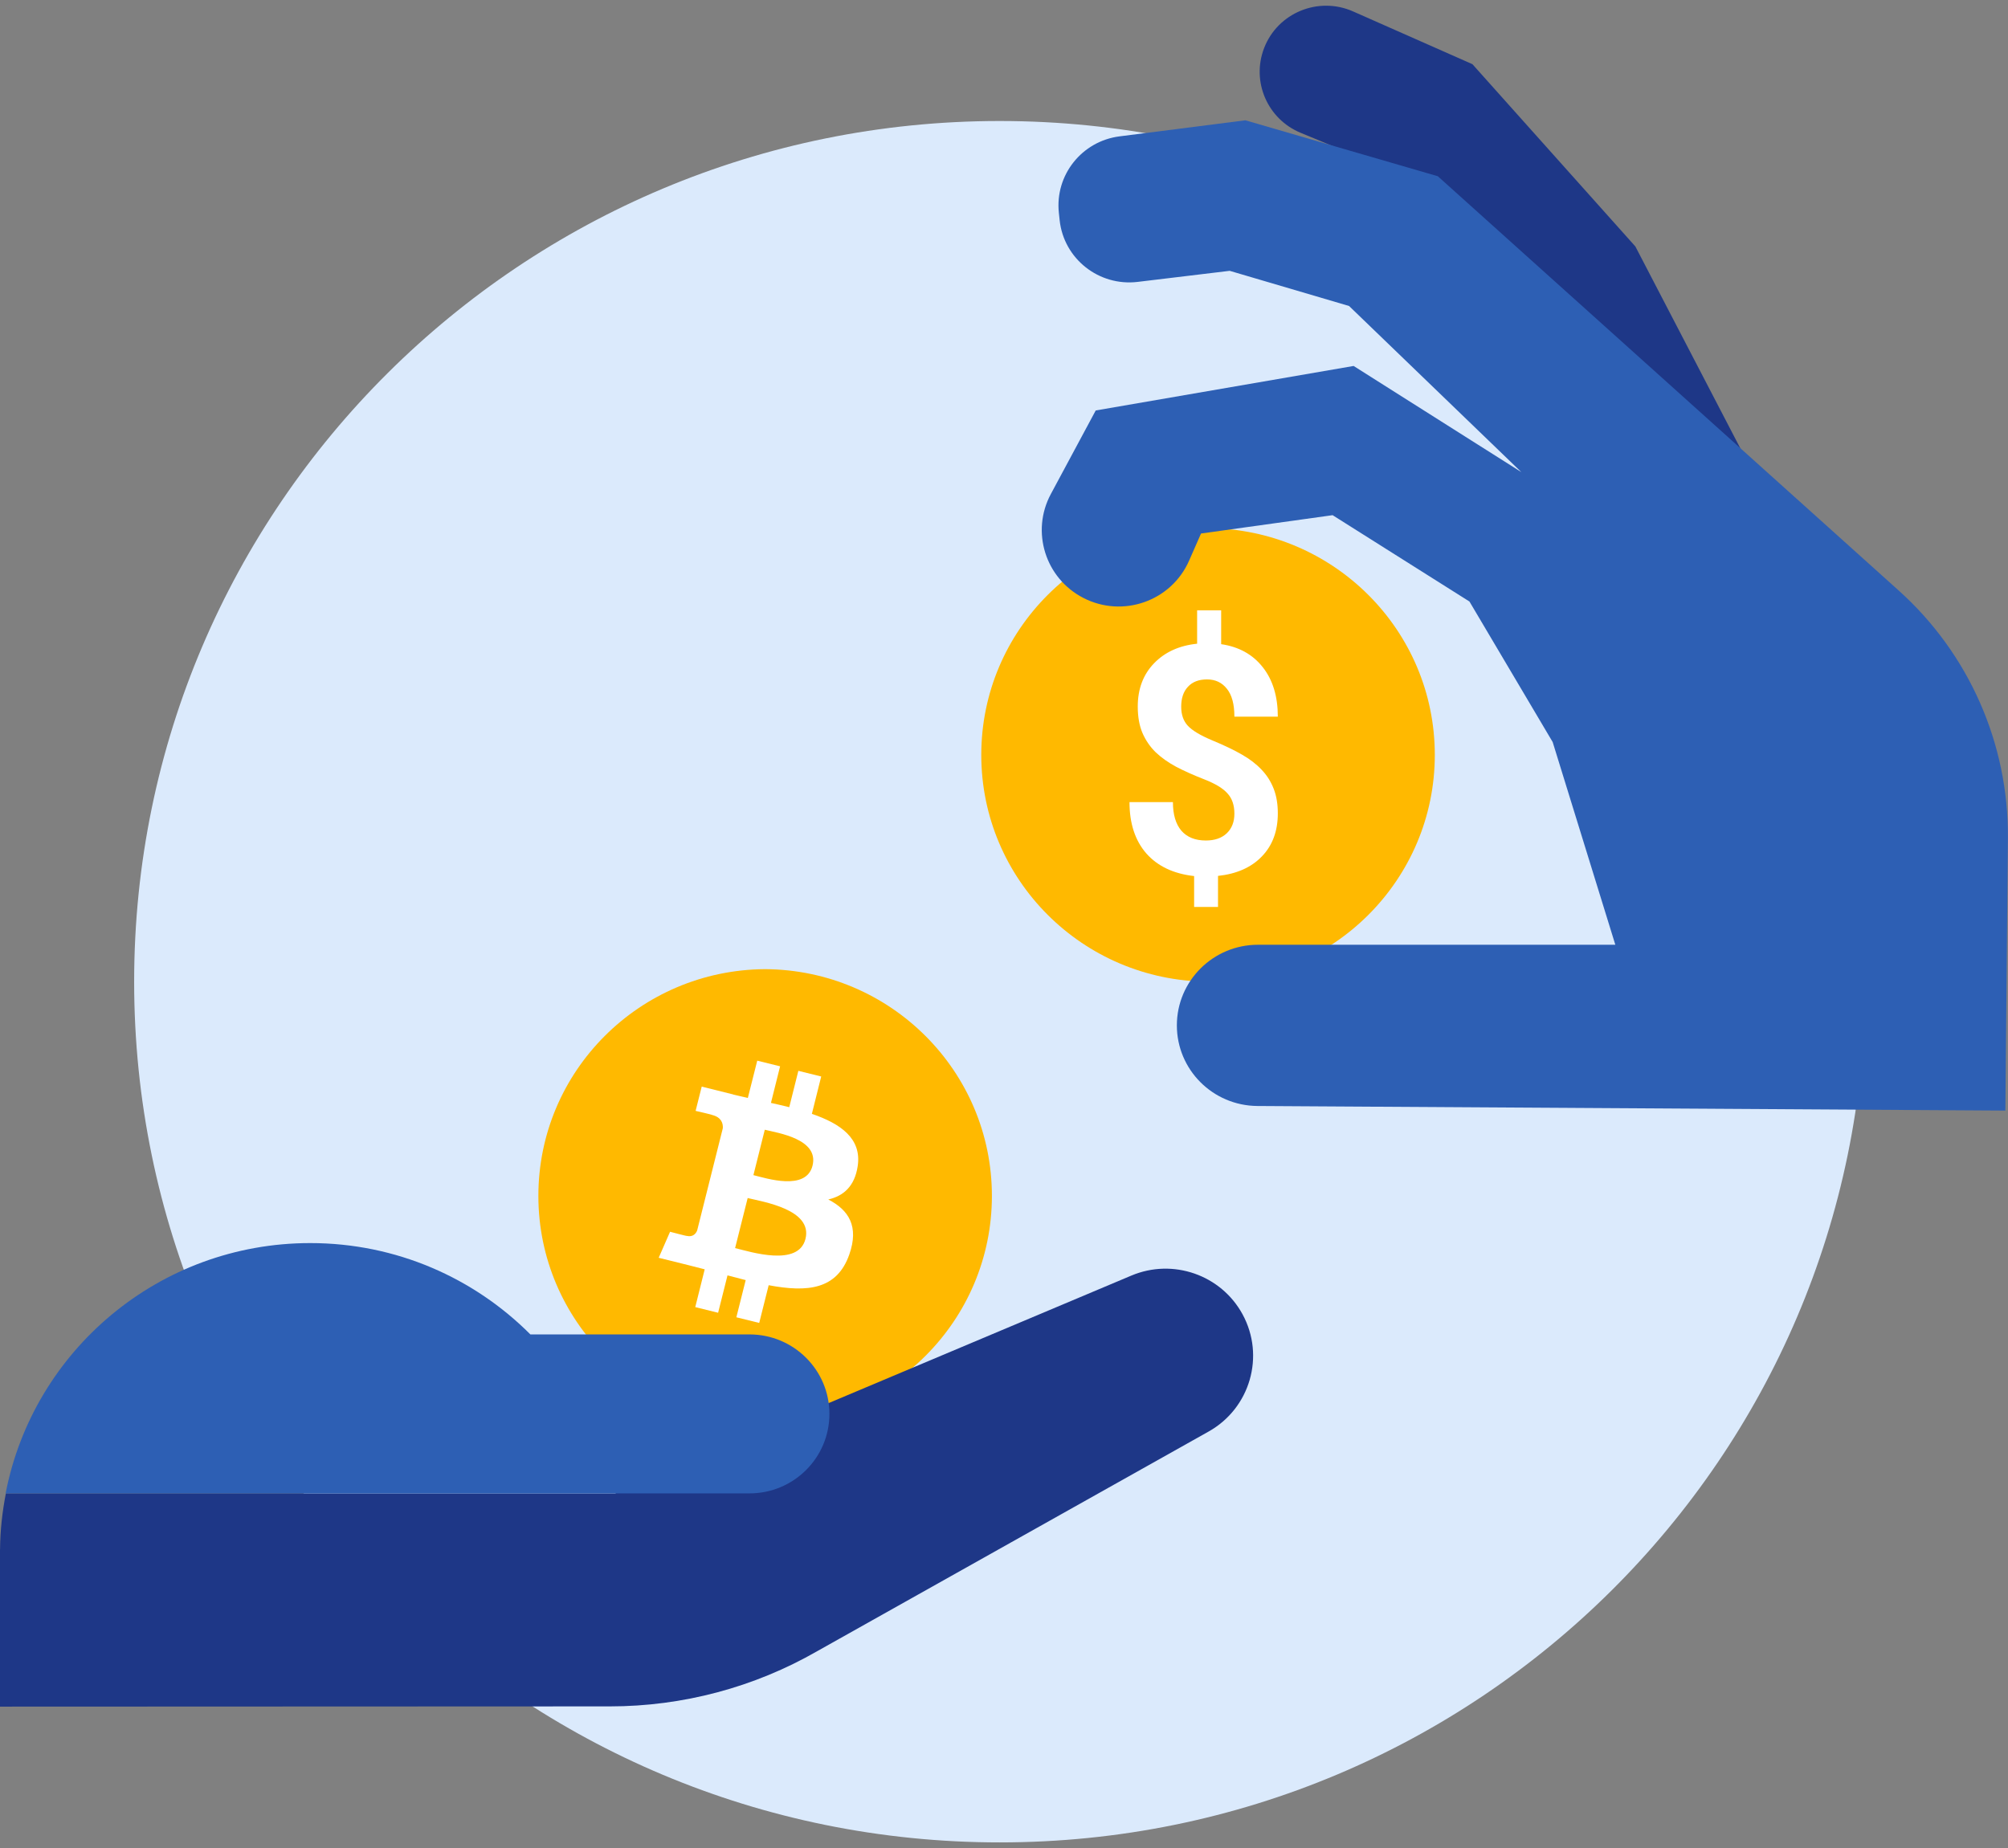 <svg width="176" height="162" viewBox="0 0 176 162" fill="none" xmlns="http://www.w3.org/2000/svg">
    <rect x="0" y="0" width="176" height="162" fill="#808080" stroke="none"/>
    <path
        d="M87.622 161.5C129.521 161.5 163.487 127.721 163.487 86.054C163.487 44.386 129.521 10.607 87.622 10.607C45.724 10.607 11.758 44.386 11.758 86.054C11.758 127.721 45.724 161.5 87.622 161.5Z"
        fill="#DBEAFC" />
    <path
        d="M125.76 66.173C125.76 55.236 116.876 46.37 105.9 46.297C105.894 46.297 105.889 46.297 105.884 46.297C105.879 46.297 105.873 46.297 105.868 46.297C94.886 46.37 86.008 55.236 86.008 66.173C86.008 77.109 94.892 85.975 105.868 86.049C105.873 86.049 105.879 86.049 105.884 86.049C105.889 86.049 105.894 86.049 105.9 86.049C116.876 85.981 125.76 77.109 125.76 66.173Z"
        fill="#FFB900" />
    <path
        d="M154.047 42.197L143.338 21.602L129.058 5.627L118.596 1.001C115.549 -0.345 111.988 1.121 110.797 4.218C109.67 7.144 111.086 10.435 113.996 11.64L122.634 15.218L128.701 31.552L154.047 42.197Z"
        fill="#1E3787" />
    <path
        d="M175.77 97.35L110.205 96.948C106.303 96.917 103.151 93.767 103.151 89.882C103.151 85.981 106.335 82.815 110.257 82.815H141.582L136.091 65.046L128.796 52.727L116.802 45.159L105.27 46.766L104.226 49.139C102.669 52.696 98.41 54.198 94.949 52.409C91.614 50.688 90.339 46.594 92.107 43.303L96.04 35.98L118.643 32.079L133.343 41.383L118.244 26.822L107.782 23.74L99.716 24.71C96.318 25.117 93.239 22.686 92.877 19.301L92.809 18.655C92.453 15.353 94.818 12.375 98.127 11.953L109.156 10.545L126.022 15.447L166.414 51.757C172.586 57.301 176.068 65.213 175.99 73.479L175.77 97.35Z"
        fill="#2D5FB4" />
    <path
        d="M86.94 104.829C86.94 93.893 78.056 85.026 67.079 84.953C67.074 84.953 67.069 84.953 67.064 84.953C67.058 84.953 67.053 84.953 67.048 84.953C56.066 85.026 47.188 93.893 47.188 104.829C47.188 115.766 56.071 124.632 67.048 124.705C67.053 124.705 67.058 124.705 67.064 124.705C67.069 124.705 67.074 124.705 67.079 124.705C78.061 124.632 86.94 115.766 86.94 104.829Z"
        fill="#FFB900" />
    <path
        d="M0.514 130.906H53.964V130.854L99.165 111.813C102.81 110.279 107.026 111.75 108.909 115.208C110.902 118.869 109.575 123.443 105.93 125.487L71.627 144.738C66.105 147.909 59.838 149.577 53.461 149.577L0 149.598V135.814H0.005C0.016 134.135 0.205 132.497 0.514 130.906Z"
        fill="#1E3787" />
    <path
        d="M27.193 108.965C34.745 108.965 41.563 112.032 46.487 116.971H65.692C69.562 116.971 72.698 120.09 72.698 123.939C72.698 127.788 69.562 130.906 65.692 130.906H53.939H25.536H0.494C2.901 118.415 13.925 108.965 27.193 108.965Z"
        fill="#2D5FB4" />
    <path
        d="M75.177 102.216C75.539 99.802 73.688 98.503 71.16 97.637L71.978 94.362L69.975 93.866L69.177 97.053C68.653 96.923 68.113 96.797 67.573 96.678L68.375 93.47L66.372 92.975L65.548 96.245C65.113 96.146 64.683 96.046 64.269 95.947V95.937L61.505 95.249L60.97 97.376C60.97 97.376 62.454 97.715 62.423 97.736C63.236 97.94 63.383 98.472 63.356 98.894L61.106 107.859C61.007 108.105 60.755 108.47 60.189 108.334C60.21 108.365 58.731 107.974 58.731 107.974L57.734 110.253L60.341 110.9C60.823 111.02 61.3 111.145 61.767 111.265L60.939 114.577L62.942 115.072L63.765 111.797C64.311 111.943 64.841 112.079 65.36 112.209L64.541 115.469L66.545 115.964L67.374 112.658C70.787 113.299 73.357 113.044 74.438 109.972C75.308 107.5 74.396 106.071 72.597 105.142C73.929 104.84 74.915 103.984 75.177 102.216ZM70.599 108.6C69.98 111.072 65.79 109.737 64.431 109.403L65.533 105.017C66.891 105.351 71.244 106.018 70.599 108.6ZM71.218 102.18C70.651 104.428 67.169 103.285 66.036 103.009L67.033 99.03C68.165 99.311 71.805 99.833 71.218 102.18Z"
        fill="white" />
    <path
        d="M108.194 71.325C108.194 70.578 107.992 69.985 107.588 69.548C107.193 69.101 106.516 68.691 105.559 68.318C104.602 67.944 103.777 67.575 103.083 67.21C102.389 66.837 101.792 66.413 101.292 65.939C100.8 65.456 100.414 64.891 100.133 64.244C99.861 63.597 99.724 62.827 99.724 61.934C99.724 60.394 100.199 59.132 101.147 58.147C102.095 57.163 103.355 56.589 104.927 56.425V53.499H107.034V56.466C108.589 56.694 109.805 57.368 110.683 58.489C111.561 59.601 112 61.045 112 62.822H108.194C108.194 61.729 107.974 60.913 107.535 60.375C107.105 59.829 106.525 59.555 105.796 59.555C105.076 59.555 104.519 59.769 104.124 60.198C103.728 60.617 103.531 61.2 103.531 61.947C103.531 62.64 103.724 63.196 104.11 63.615C104.497 64.034 105.212 64.463 106.257 64.9C107.311 65.338 108.176 65.752 108.852 66.144C109.528 66.527 110.099 66.964 110.564 67.456C111.03 67.939 111.385 68.495 111.631 69.124C111.877 69.744 112 70.468 112 71.298C112 72.847 111.535 74.105 110.604 75.07C109.673 76.037 108.391 76.606 106.758 76.779V79.499H104.664V76.793C102.864 76.592 101.467 75.932 100.475 74.811C99.492 73.681 99 72.182 99 70.313H102.806C102.806 71.398 103.052 72.232 103.544 72.815C104.045 73.389 104.76 73.676 105.691 73.676C106.464 73.676 107.074 73.467 107.522 73.047C107.97 72.619 108.194 72.045 108.194 71.325Z"
        fill="white" />
</svg>
    